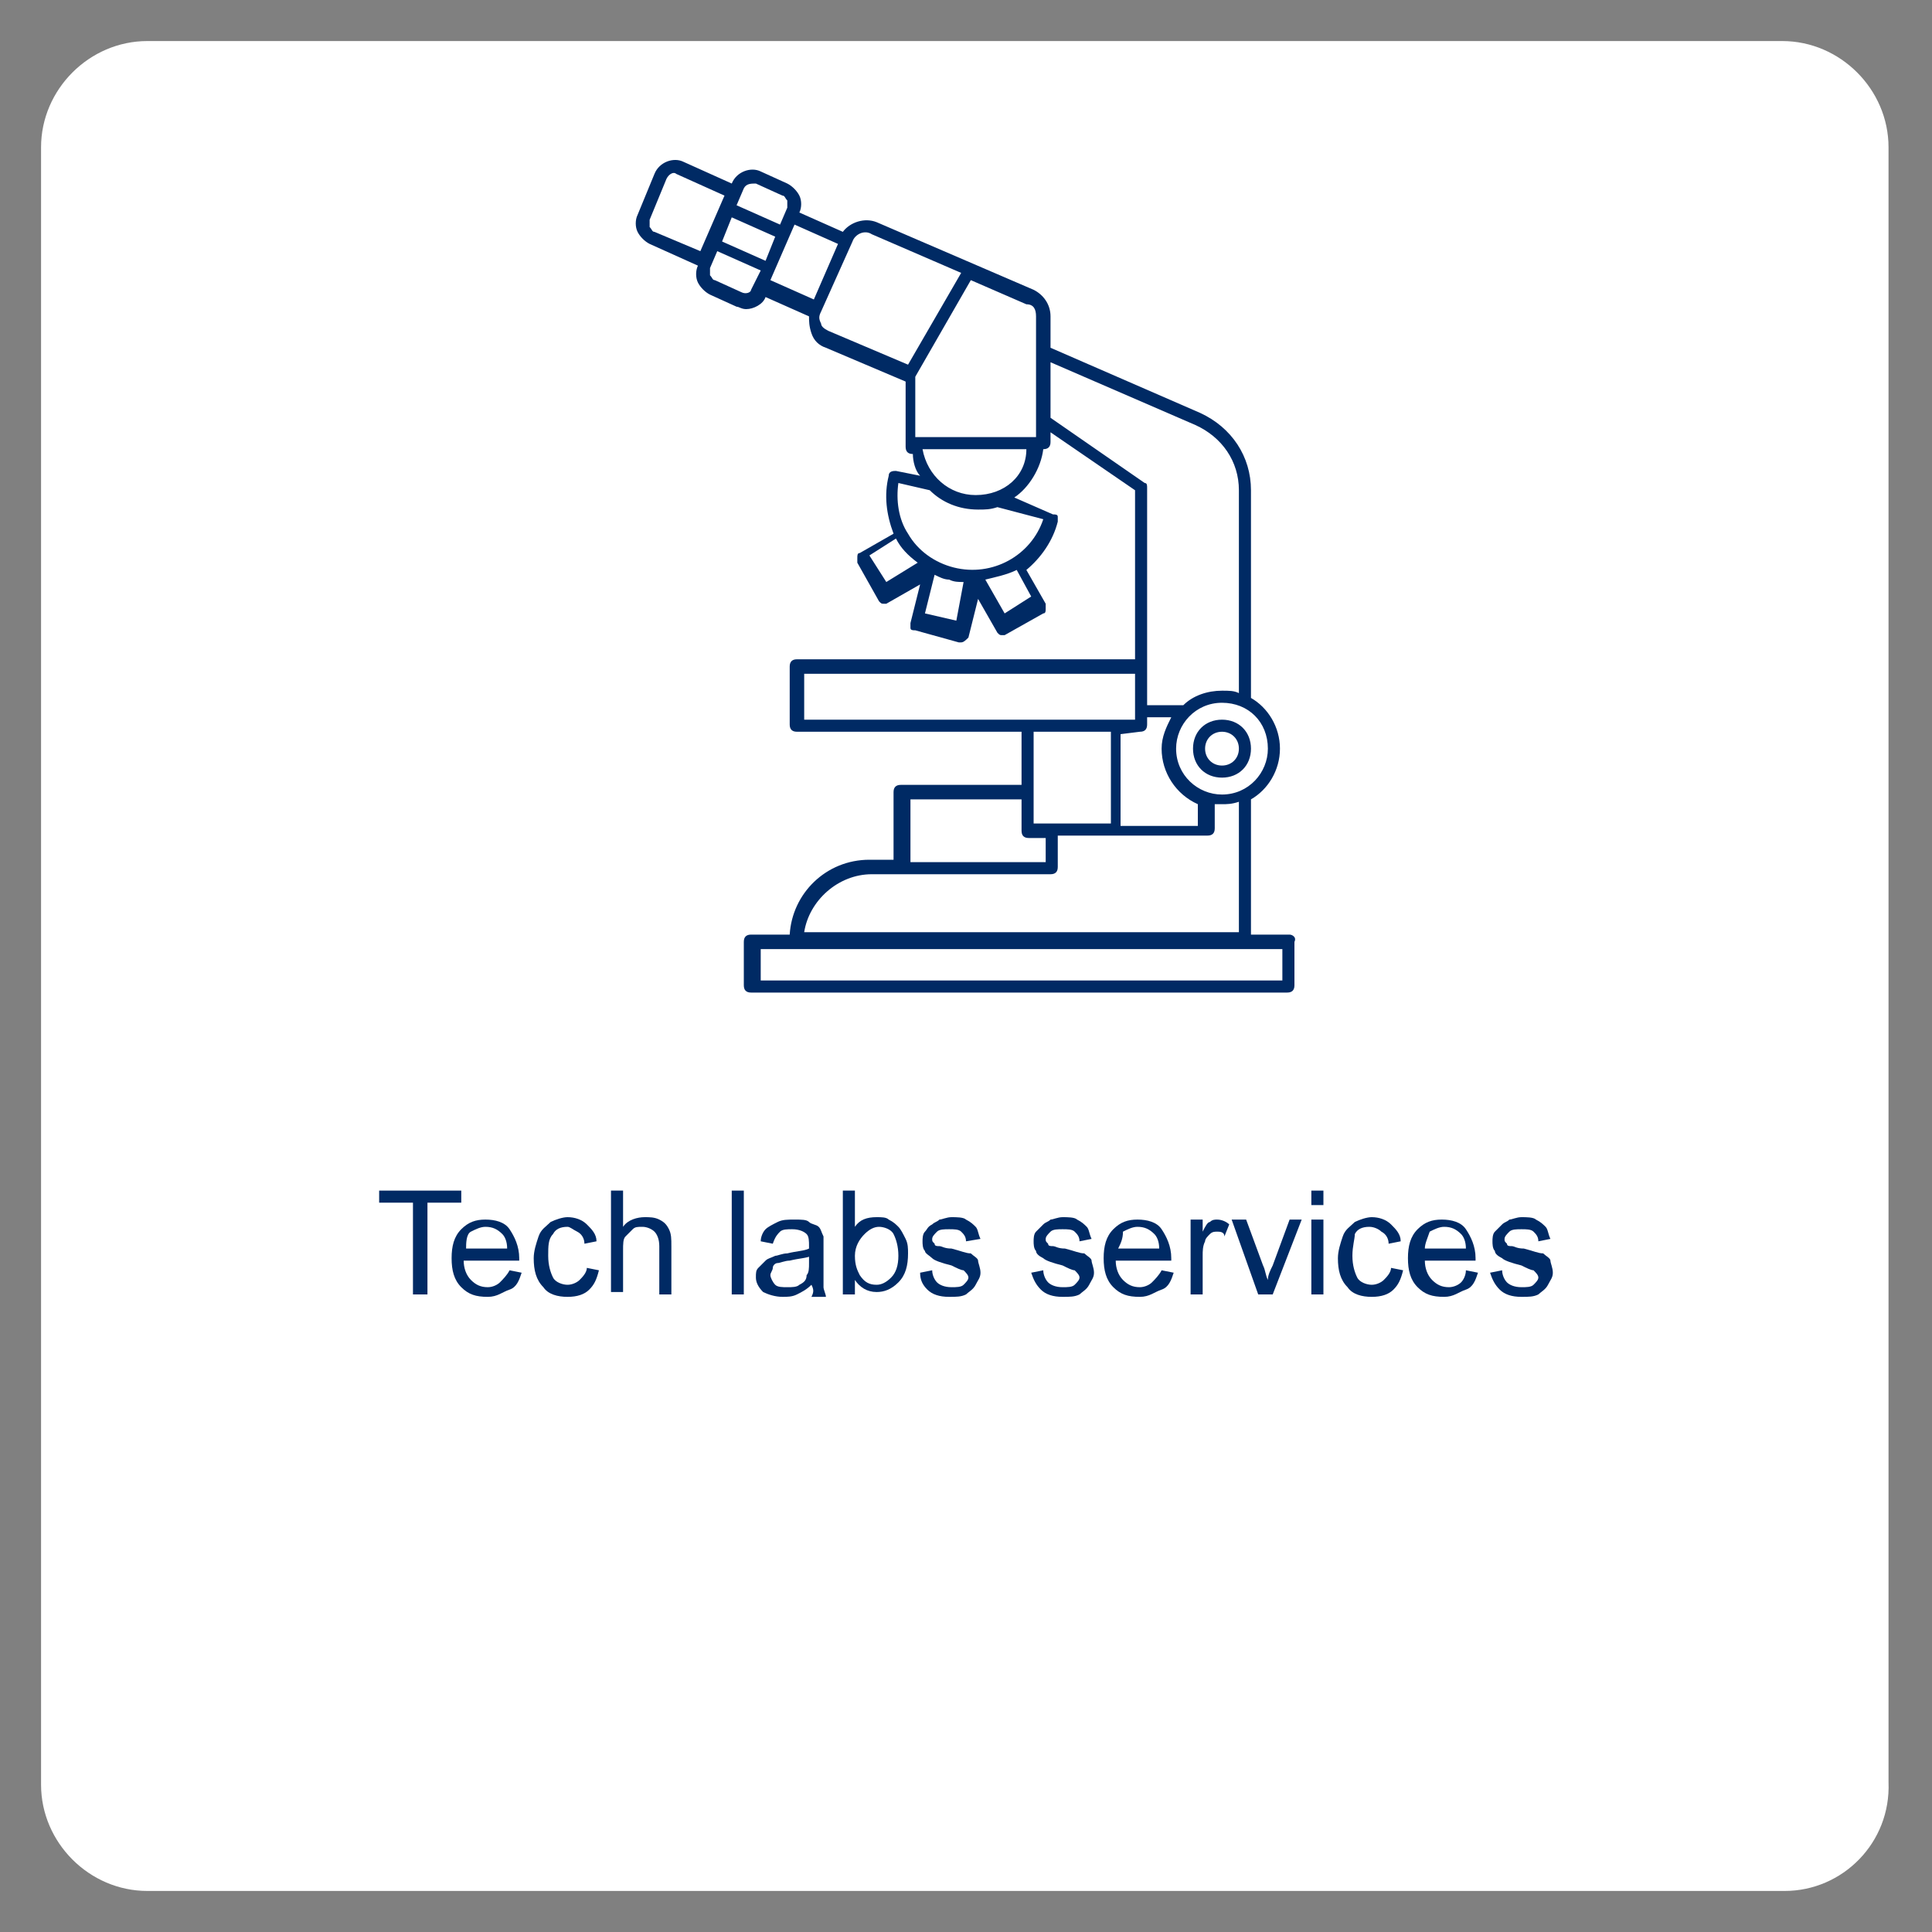 <svg xmlns="http://www.w3.org/2000/svg" xmlns:xlink="http://www.w3.org/1999/xlink" id="Layer_1" x="0px" y="0px" viewBox="0 0 80 80" style="enable-background:new 0 0 80 80;" xml:space="preserve"><rect x="0" y="0" width="80" height="80" fill="#808080" stroke="none"/> <style type="text/css"> .st0{fill:#FFFFFF;} .st1{fill:#002A64;} </style> <path class="st0" d="M73.9,78.3H6.1c-2.4,0-4.4-2-4.4-4.4V6.1c0-2.4,2-4.4,4.4-4.4h67.7c2.4,0,4.4,2,4.4,4.4v67.7 C78.3,76.3,76.3,78.3,73.9,78.3z"></path> <g> <path class="st1" d="M17.1,53.6v-3.8h-1.4v-0.5h3.4v0.5h-1.4v3.8H17.1z"></path> <path class="st1" d="M21.1,52.6l0.5,0.1c-0.1,0.3-0.2,0.6-0.5,0.7s-0.5,0.3-0.9,0.3c-0.5,0-0.8-0.1-1.1-0.4s-0.4-0.7-0.4-1.2 c0-0.5,0.1-0.9,0.4-1.2s0.6-0.4,1-0.4c0.4,0,0.8,0.1,1,0.4s0.4,0.7,0.4,1.2c0,0,0,0.1,0,0.1h-2.3c0,0.3,0.1,0.6,0.3,0.8 s0.4,0.3,0.7,0.3c0.2,0,0.4-0.1,0.5-0.2S21,52.8,21.1,52.6z M19.3,51.7h1.7c0-0.3-0.1-0.5-0.2-0.6c-0.2-0.2-0.4-0.3-0.7-0.3 c-0.2,0-0.4,0.1-0.6,0.2S19.3,51.5,19.3,51.7z"></path> <path class="st1" d="M24.3,52.5l0.5,0.1c-0.1,0.4-0.2,0.6-0.4,0.8c-0.2,0.2-0.5,0.3-0.9,0.3c-0.4,0-0.8-0.1-1-0.4 c-0.3-0.3-0.4-0.7-0.4-1.2c0-0.3,0.1-0.6,0.2-0.9s0.3-0.4,0.5-0.6c0.2-0.1,0.5-0.2,0.7-0.2c0.3,0,0.6,0.1,0.8,0.3 c0.2,0.2,0.4,0.4,0.4,0.7l-0.5,0.1c0-0.2-0.1-0.4-0.3-0.5s-0.3-0.2-0.4-0.2c-0.3,0-0.5,0.1-0.6,0.3c-0.2,0.2-0.2,0.5-0.2,0.9 c0,0.4,0.1,0.7,0.2,0.9s0.4,0.3,0.6,0.3c0.2,0,0.4-0.1,0.5-0.2S24.3,52.7,24.3,52.5z"></path> <path class="st1" d="M25.3,53.6v-4.3h0.5v1.5c0.2-0.3,0.6-0.4,0.9-0.4c0.2,0,0.4,0,0.6,0.1c0.2,0.1,0.3,0.2,0.4,0.4 s0.1,0.4,0.1,0.7v2h-0.5v-2c0-0.3-0.1-0.5-0.2-0.6c-0.1-0.1-0.3-0.2-0.5-0.2c-0.2,0-0.3,0-0.4,0.1s-0.2,0.2-0.3,0.3 s-0.1,0.3-0.1,0.6v1.7H25.3z"></path> <path class="st1" d="M30.3,53.6v-4.3h0.5v4.3H30.3z"></path> <path class="st1" d="M33.6,53.2c-0.2,0.2-0.4,0.3-0.6,0.4s-0.4,0.1-0.6,0.1c-0.3,0-0.6-0.1-0.8-0.2c-0.2-0.2-0.3-0.4-0.3-0.6 c0-0.2,0-0.3,0.1-0.4c0.1-0.1,0.2-0.2,0.3-0.3s0.2-0.1,0.4-0.2c0.1,0,0.3-0.1,0.5-0.1c0.4-0.1,0.7-0.1,0.9-0.2c0-0.1,0-0.1,0-0.1 c0-0.2,0-0.4-0.1-0.5c-0.1-0.1-0.3-0.2-0.6-0.2c-0.2,0-0.4,0-0.5,0.1c-0.1,0.1-0.2,0.2-0.3,0.5l-0.5-0.1c0-0.2,0.1-0.4,0.2-0.5 s0.3-0.2,0.5-0.3c0.2-0.1,0.4-0.1,0.7-0.1c0.3,0,0.5,0,0.6,0.1s0.3,0.1,0.4,0.2s0.1,0.2,0.2,0.4c0,0.1,0,0.3,0,0.5v0.7 c0,0.5,0,0.8,0,0.9s0.1,0.3,0.1,0.4h-0.6C33.7,53.5,33.7,53.4,33.6,53.2z M33.6,52c-0.2,0.1-0.5,0.1-0.9,0.2 c-0.2,0-0.4,0.1-0.5,0.1s-0.2,0.1-0.2,0.2c0,0.1-0.1,0.2-0.1,0.3c0,0.1,0.1,0.3,0.2,0.4s0.3,0.1,0.5,0.1c0.2,0,0.4,0,0.5-0.1 c0.2-0.1,0.3-0.2,0.3-0.4c0.1-0.1,0.1-0.3,0.1-0.5V52z"></path> <path class="st1" d="M35.4,53.6h-0.5v-4.3h0.5v1.5c0.2-0.3,0.5-0.4,0.9-0.4c0.2,0,0.4,0,0.5,0.1c0.2,0.1,0.3,0.2,0.4,0.3 s0.2,0.3,0.3,0.5s0.1,0.4,0.1,0.6c0,0.5-0.1,0.9-0.4,1.2s-0.6,0.4-0.9,0.4c-0.4,0-0.7-0.2-0.9-0.5V53.6z M35.4,52 c0,0.4,0.1,0.6,0.2,0.8c0.2,0.3,0.4,0.4,0.7,0.4c0.2,0,0.4-0.1,0.6-0.3c0.2-0.2,0.3-0.5,0.3-0.9c0-0.4-0.1-0.7-0.2-0.9 s-0.4-0.3-0.6-0.3c-0.2,0-0.4,0.1-0.6,0.3S35.4,51.6,35.4,52z"></path> <path class="st1" d="M38.1,52.7l0.5-0.1c0,0.2,0.1,0.4,0.2,0.5s0.3,0.2,0.6,0.2c0.2,0,0.4,0,0.5-0.1c0.1-0.1,0.2-0.2,0.2-0.3 c0-0.1-0.1-0.2-0.2-0.3c-0.1,0-0.3-0.1-0.5-0.2c-0.4-0.1-0.7-0.2-0.8-0.3c-0.1-0.1-0.3-0.2-0.3-0.3c-0.1-0.1-0.1-0.3-0.1-0.4 c0-0.1,0-0.3,0.1-0.4s0.1-0.2,0.3-0.3c0.1-0.1,0.2-0.1,0.3-0.2c0.1,0,0.3-0.1,0.5-0.1c0.2,0,0.5,0,0.6,0.1c0.2,0.1,0.3,0.2,0.4,0.3 c0.1,0.1,0.1,0.3,0.2,0.5L40,51.4c0-0.2-0.1-0.3-0.2-0.4c-0.1-0.1-0.3-0.1-0.5-0.1c-0.2,0-0.4,0-0.5,0.1s-0.2,0.2-0.2,0.3 c0,0.1,0,0.1,0.1,0.2c0,0.1,0.1,0.1,0.2,0.1c0.1,0,0.2,0.1,0.5,0.1c0.4,0.1,0.6,0.2,0.8,0.2c0.1,0.1,0.3,0.2,0.3,0.3 s0.1,0.3,0.1,0.5c0,0.2-0.1,0.3-0.2,0.5c-0.1,0.2-0.3,0.3-0.4,0.4c-0.2,0.1-0.4,0.1-0.7,0.1c-0.4,0-0.7-0.1-0.9-0.3 S38.1,53,38.1,52.7z"></path> <path class="st1" d="M42.7,52.7l0.5-0.1c0,0.2,0.1,0.4,0.2,0.5c0.1,0.1,0.3,0.2,0.6,0.2c0.2,0,0.4,0,0.5-0.1 c0.1-0.1,0.2-0.2,0.2-0.3c0-0.1-0.1-0.2-0.2-0.3c-0.1,0-0.3-0.1-0.5-0.2c-0.4-0.1-0.7-0.2-0.8-0.3c-0.2-0.1-0.3-0.2-0.3-0.3 c-0.1-0.1-0.1-0.3-0.1-0.4c0-0.1,0-0.3,0.1-0.4s0.2-0.2,0.3-0.3c0.1-0.1,0.2-0.1,0.3-0.2c0.1,0,0.3-0.1,0.5-0.1 c0.2,0,0.5,0,0.6,0.1c0.2,0.1,0.3,0.2,0.4,0.3c0.1,0.1,0.1,0.3,0.2,0.5l-0.5,0.1c0-0.2-0.1-0.3-0.2-0.4s-0.3-0.1-0.5-0.1 c-0.2,0-0.4,0-0.5,0.1s-0.2,0.2-0.2,0.3c0,0.1,0,0.1,0.1,0.2c0,0.1,0.1,0.1,0.2,0.1c0.1,0,0.2,0.1,0.5,0.1c0.4,0.1,0.6,0.2,0.8,0.2 c0.1,0.1,0.3,0.2,0.3,0.3s0.1,0.3,0.1,0.5c0,0.2-0.1,0.3-0.2,0.5c-0.1,0.2-0.3,0.3-0.4,0.4c-0.2,0.1-0.4,0.1-0.7,0.1 c-0.4,0-0.7-0.1-0.9-0.3S42.8,53,42.7,52.7z"></path> <path class="st1" d="M48.1,52.6l0.5,0.1c-0.1,0.3-0.2,0.6-0.5,0.7s-0.5,0.3-0.9,0.3c-0.5,0-0.8-0.1-1.1-0.4 c-0.3-0.3-0.4-0.7-0.4-1.2c0-0.5,0.1-0.9,0.4-1.2s0.6-0.4,1-0.4c0.4,0,0.8,0.1,1,0.4s0.4,0.7,0.4,1.2c0,0,0,0.1,0,0.1h-2.3 c0,0.3,0.1,0.6,0.3,0.8s0.4,0.3,0.7,0.3c0.2,0,0.4-0.1,0.5-0.2S48,52.8,48.1,52.6z M46.3,51.7h1.7c0-0.3-0.1-0.5-0.2-0.6 c-0.2-0.2-0.4-0.3-0.7-0.3c-0.2,0-0.4,0.1-0.6,0.2C46.5,51.3,46.4,51.5,46.3,51.7z"></path> <path class="st1" d="M49.3,53.6v-3.1h0.5V51c0.1-0.2,0.2-0.4,0.3-0.4c0.1-0.1,0.2-0.1,0.3-0.1c0.2,0,0.4,0.1,0.5,0.2l-0.2,0.5 C50.7,51,50.5,51,50.4,51c-0.1,0-0.2,0-0.3,0.1c-0.1,0.1-0.2,0.2-0.2,0.3c-0.1,0.2-0.1,0.4-0.1,0.6v1.6H49.3z"></path> <path class="st1" d="M52.1,53.6L51,50.5h0.6l0.7,1.9c0.1,0.2,0.1,0.4,0.2,0.6c0-0.2,0.1-0.4,0.2-0.6l0.7-1.9h0.5l-1.2,3.1H52.1z"></path> <path class="st1" d="M54.3,49.9v-0.6h0.5v0.6H54.3z M54.3,53.6v-3.1h0.5v3.1H54.3z"></path> <path class="st1" d="M57.6,52.5l0.5,0.1c-0.1,0.4-0.2,0.6-0.4,0.8c-0.2,0.2-0.5,0.3-0.9,0.3c-0.4,0-0.8-0.1-1-0.4 c-0.3-0.3-0.4-0.7-0.4-1.2c0-0.3,0.1-0.6,0.2-0.9s0.3-0.4,0.5-0.6c0.2-0.1,0.5-0.2,0.7-0.2c0.3,0,0.6,0.1,0.8,0.3 c0.2,0.2,0.4,0.4,0.4,0.7l-0.5,0.1c0-0.2-0.1-0.4-0.3-0.5c-0.1-0.1-0.3-0.2-0.5-0.2c-0.3,0-0.5,0.1-0.6,0.3 C56.1,51.3,56,51.6,56,52c0,0.4,0.1,0.7,0.2,0.9s0.4,0.3,0.6,0.3c0.2,0,0.4-0.1,0.5-0.2S57.6,52.7,57.6,52.5z"></path> <path class="st1" d="M60.7,52.6l0.5,0.1c-0.1,0.3-0.2,0.6-0.5,0.7s-0.5,0.3-0.9,0.3c-0.5,0-0.8-0.1-1.1-0.4 c-0.3-0.3-0.4-0.7-0.4-1.2c0-0.5,0.1-0.9,0.4-1.2s0.6-0.4,1-0.4c0.4,0,0.8,0.1,1,0.4s0.4,0.7,0.4,1.2c0,0,0,0.1,0,0.1H59 c0,0.3,0.1,0.6,0.3,0.8s0.4,0.3,0.7,0.3c0.2,0,0.4-0.1,0.5-0.2S60.7,52.8,60.7,52.6z M59,51.7h1.7c0-0.3-0.1-0.5-0.2-0.6 c-0.2-0.2-0.4-0.3-0.7-0.3c-0.2,0-0.4,0.1-0.6,0.2C59.1,51.3,59,51.5,59,51.7z"></path> <path class="st1" d="M61.7,52.7l0.5-0.1c0,0.2,0.1,0.4,0.2,0.5c0.1,0.1,0.3,0.2,0.6,0.2c0.2,0,0.4,0,0.5-0.1 c0.1-0.1,0.2-0.2,0.2-0.3c0-0.1-0.1-0.2-0.2-0.3c-0.1,0-0.3-0.1-0.5-0.2c-0.4-0.1-0.7-0.2-0.8-0.3c-0.2-0.1-0.3-0.2-0.3-0.3 c-0.1-0.1-0.1-0.3-0.1-0.4c0-0.1,0-0.3,0.1-0.4s0.2-0.2,0.3-0.3c0.1-0.1,0.2-0.1,0.3-0.2c0.1,0,0.3-0.1,0.5-0.1 c0.2,0,0.5,0,0.6,0.1c0.2,0.1,0.3,0.2,0.4,0.3c0.1,0.1,0.1,0.3,0.2,0.5l-0.5,0.1c0-0.2-0.1-0.3-0.2-0.4s-0.3-0.1-0.5-0.1 c-0.2,0-0.4,0-0.5,0.1s-0.2,0.2-0.2,0.3c0,0.1,0,0.1,0.1,0.2c0,0.1,0.1,0.1,0.2,0.1c0.1,0,0.2,0.1,0.5,0.1c0.4,0.1,0.6,0.2,0.8,0.2 c0.1,0.1,0.3,0.2,0.3,0.3s0.1,0.3,0.1,0.5c0,0.2-0.1,0.3-0.2,0.5c-0.1,0.2-0.3,0.3-0.4,0.4c-0.2,0.1-0.4,0.1-0.7,0.1 c-0.4,0-0.7-0.1-0.9-0.3S61.8,53,61.7,52.7z"></path> </g> <path class="st1" d="M53.4,38.7h-1.6v-5.6c0.7-0.4,1.2-1.2,1.2-2.1s-0.5-1.7-1.2-2.1v-8.6c0-1.4-0.8-2.6-2.1-3.2l-6.2-2.7v-1.3 c0-0.5-0.3-0.9-0.7-1.1l-6.5-2.8c-0.5-0.2-1.1,0-1.4,0.4l-1.8-0.8l0,0c0.1-0.2,0.1-0.5,0-0.7c-0.1-0.2-0.3-0.4-0.5-0.5l-1.1-0.5 c-0.4-0.2-1,0-1.2,0.5l0,0l-2-0.9c-0.4-0.2-1,0-1.2,0.5l-0.7,1.7c-0.1,0.2-0.1,0.5,0,0.7c0.1,0.2,0.3,0.4,0.5,0.5l2,0.9l0,0 c-0.1,0.2-0.1,0.5,0,0.7c0.1,0.2,0.3,0.4,0.5,0.5l1.1,0.5l0,0c0.1,0,0.2,0.1,0.4,0.1c0.3,0,0.7-0.2,0.8-0.5l0,0l1.8,0.8 c0,0.2,0,0.4,0.1,0.7c0.1,0.3,0.3,0.5,0.6,0.6l3.3,1.4v2.7c0,0.2,0.1,0.3,0.3,0.3l0,0c0,0.3,0.1,0.7,0.3,0.9l-1-0.2 c-0.1,0-0.3,0-0.3,0.2c-0.2,0.8-0.1,1.6,0.2,2.4l-1.4,0.8c-0.1,0-0.1,0.1-0.1,0.2s0,0.1,0,0.2l0.9,1.6c0.1,0.1,0.1,0.1,0.2,0.1h0.1 l1.4-0.8l-0.4,1.6c0,0.1,0,0.1,0,0.2s0.1,0.1,0.2,0.1l1.8,0.5c0,0,0,0,0.1,0s0.2-0.1,0.3-0.2l0.4-1.6l0.8,1.4 c0.1,0.1,0.1,0.1,0.2,0.1h0.1l1.6-0.9c0.1,0,0.1-0.1,0.1-0.2s0-0.1,0-0.2l-0.8-1.4c0.6-0.5,1.1-1.2,1.3-2c0-0.1,0-0.1,0-0.2 s-0.1-0.1-0.2-0.1L42,20.6c0.6-0.4,1.1-1.2,1.2-2l0,0c0.2,0,0.3-0.1,0.3-0.3v-0.4l3.5,2.4v7H33c-0.2,0-0.3,0.1-0.3,0.3V30 c0,0.2,0.1,0.3,0.3,0.3h9.3v2.2h-5c-0.2,0-0.3,0.1-0.3,0.3v2.8h-1c-1.8,0-3.2,1.4-3.3,3.1h-1.6c-0.2,0-0.3,0.1-0.3,0.3v1.8 c0,0.2,0.1,0.3,0.3,0.3h22.2c0.2,0,0.3-0.1,0.3-0.3V39C53.7,38.8,53.5,38.7,53.4,38.7z M52.5,31c0,1-0.8,1.9-1.9,1.9 c-1,0-1.9-0.8-1.9-1.9c0-1,0.8-1.9,1.9-1.9C51.7,29.1,52.5,29.9,52.5,31z M42.9,13.1v5h-5v-2.5l2.3-4l2.3,1 C42.8,12.6,42.9,12.8,42.9,13.1z M31.3,7.6l1.1,0.5c0.1,0,0.1,0.1,0.2,0.2c0,0.1,0,0.2,0,0.3l-0.3,0.7l-1.8-0.8l0.3-0.7 C30.9,7.6,31.1,7.6,31.3,7.6z M31.7,10.8L29.9,10l0.4-1l1.8,0.8L31.7,10.8z M27.1,9.6c-0.1,0-0.1-0.1-0.2-0.2c0-0.1,0-0.2,0-0.3 l0.7-1.7c0.1-0.2,0.3-0.3,0.4-0.2l2,0.9l-1,2.3L27.1,9.6z M30.7,12.1l-1.1-0.5c-0.1,0-0.1-0.1-0.2-0.2c0-0.1,0-0.2,0-0.3l0.3-0.7 l1.8,0.8L31.1,12C31.1,12.1,30.9,12.2,30.7,12.1z M32.9,9.3l1.8,0.8l-1,2.3l-1.8-0.8L32.9,9.3z M34.3,13.7c-0.2-0.1-0.3-0.2-0.3-0.3 c-0.1-0.2-0.1-0.3,0-0.5l1.3-2.9c0.1-0.3,0.5-0.5,0.8-0.3l3.7,1.6l-2.2,3.8L34.3,13.7z M36.7,24.1L36,23l1.1-0.7 c0.2,0.4,0.5,0.7,0.9,1L36.7,24.1z M39.6,25.7l-1.3-0.3l0.4-1.6c0.2,0.1,0.4,0.2,0.6,0.2c0.2,0.1,0.4,0.1,0.6,0.1L39.6,25.7z M42.7,24.7l-1.1,0.7L40.8,24c0.4-0.1,0.9-0.2,1.3-0.4L42.7,24.7z M43.2,21.5c-0.5,1.5-2.1,2.4-3.7,2c-0.8-0.2-1.5-0.7-1.9-1.4 c-0.4-0.6-0.5-1.4-0.4-2.1l1.3,0.3c0.5,0.5,1.2,0.8,2,0.8c0.3,0,0.5,0,0.8-0.1L43.2,21.5z M40.4,20.5c-1.1,0-2-0.8-2.2-1.9h4.3 C42.5,19.7,41.6,20.5,40.4,20.5z M43.5,17.3V15l6,2.6c1.1,0.5,1.8,1.5,1.8,2.7v8.4c-0.2-0.1-0.4-0.1-0.7-0.1c-0.6,0-1.2,0.2-1.6,0.6 h-1.5v-9c0-0.1,0-0.2-0.1-0.2L43.5,17.3z M47.2,30.3c0.2,0,0.3-0.1,0.3-0.3v-0.3h1c-0.2,0.4-0.4,0.8-0.4,1.3c0,1,0.6,1.9,1.5,2.3 v0.9h-3.2v-3.8L47.2,30.3L47.2,30.3z M33.3,27.9H47v1.9H33.3V27.9z M46,30.3v3.8h-3.2v-3.8H46z M37.6,33.1h4.7v1.3 c0,0.2,0.1,0.3,0.3,0.3h0.7v1h-5.6v-2.6H37.6z M36.1,36.2h7.4c0.2,0,0.3-0.1,0.3-0.3v-1.3H50c0.2,0,0.3-0.1,0.3-0.3v-1 c0.1,0,0.2,0,0.3,0c0.2,0,0.4,0,0.7-0.1v5.4h-18C33.5,37.3,34.7,36.2,36.1,36.2z M53.1,40.6H31.5v-1.3h21.6V40.6z M49.4,31 c0,0.7,0.5,1.2,1.2,1.2s1.2-0.5,1.2-1.2s-0.5-1.2-1.2-1.2S49.4,30.3,49.4,31z M51.3,31c0,0.4-0.3,0.7-0.7,0.7s-0.7-0.3-0.7-0.7 c0-0.4,0.3-0.7,0.7-0.7S51.3,30.6,51.3,31z"></path> </svg>